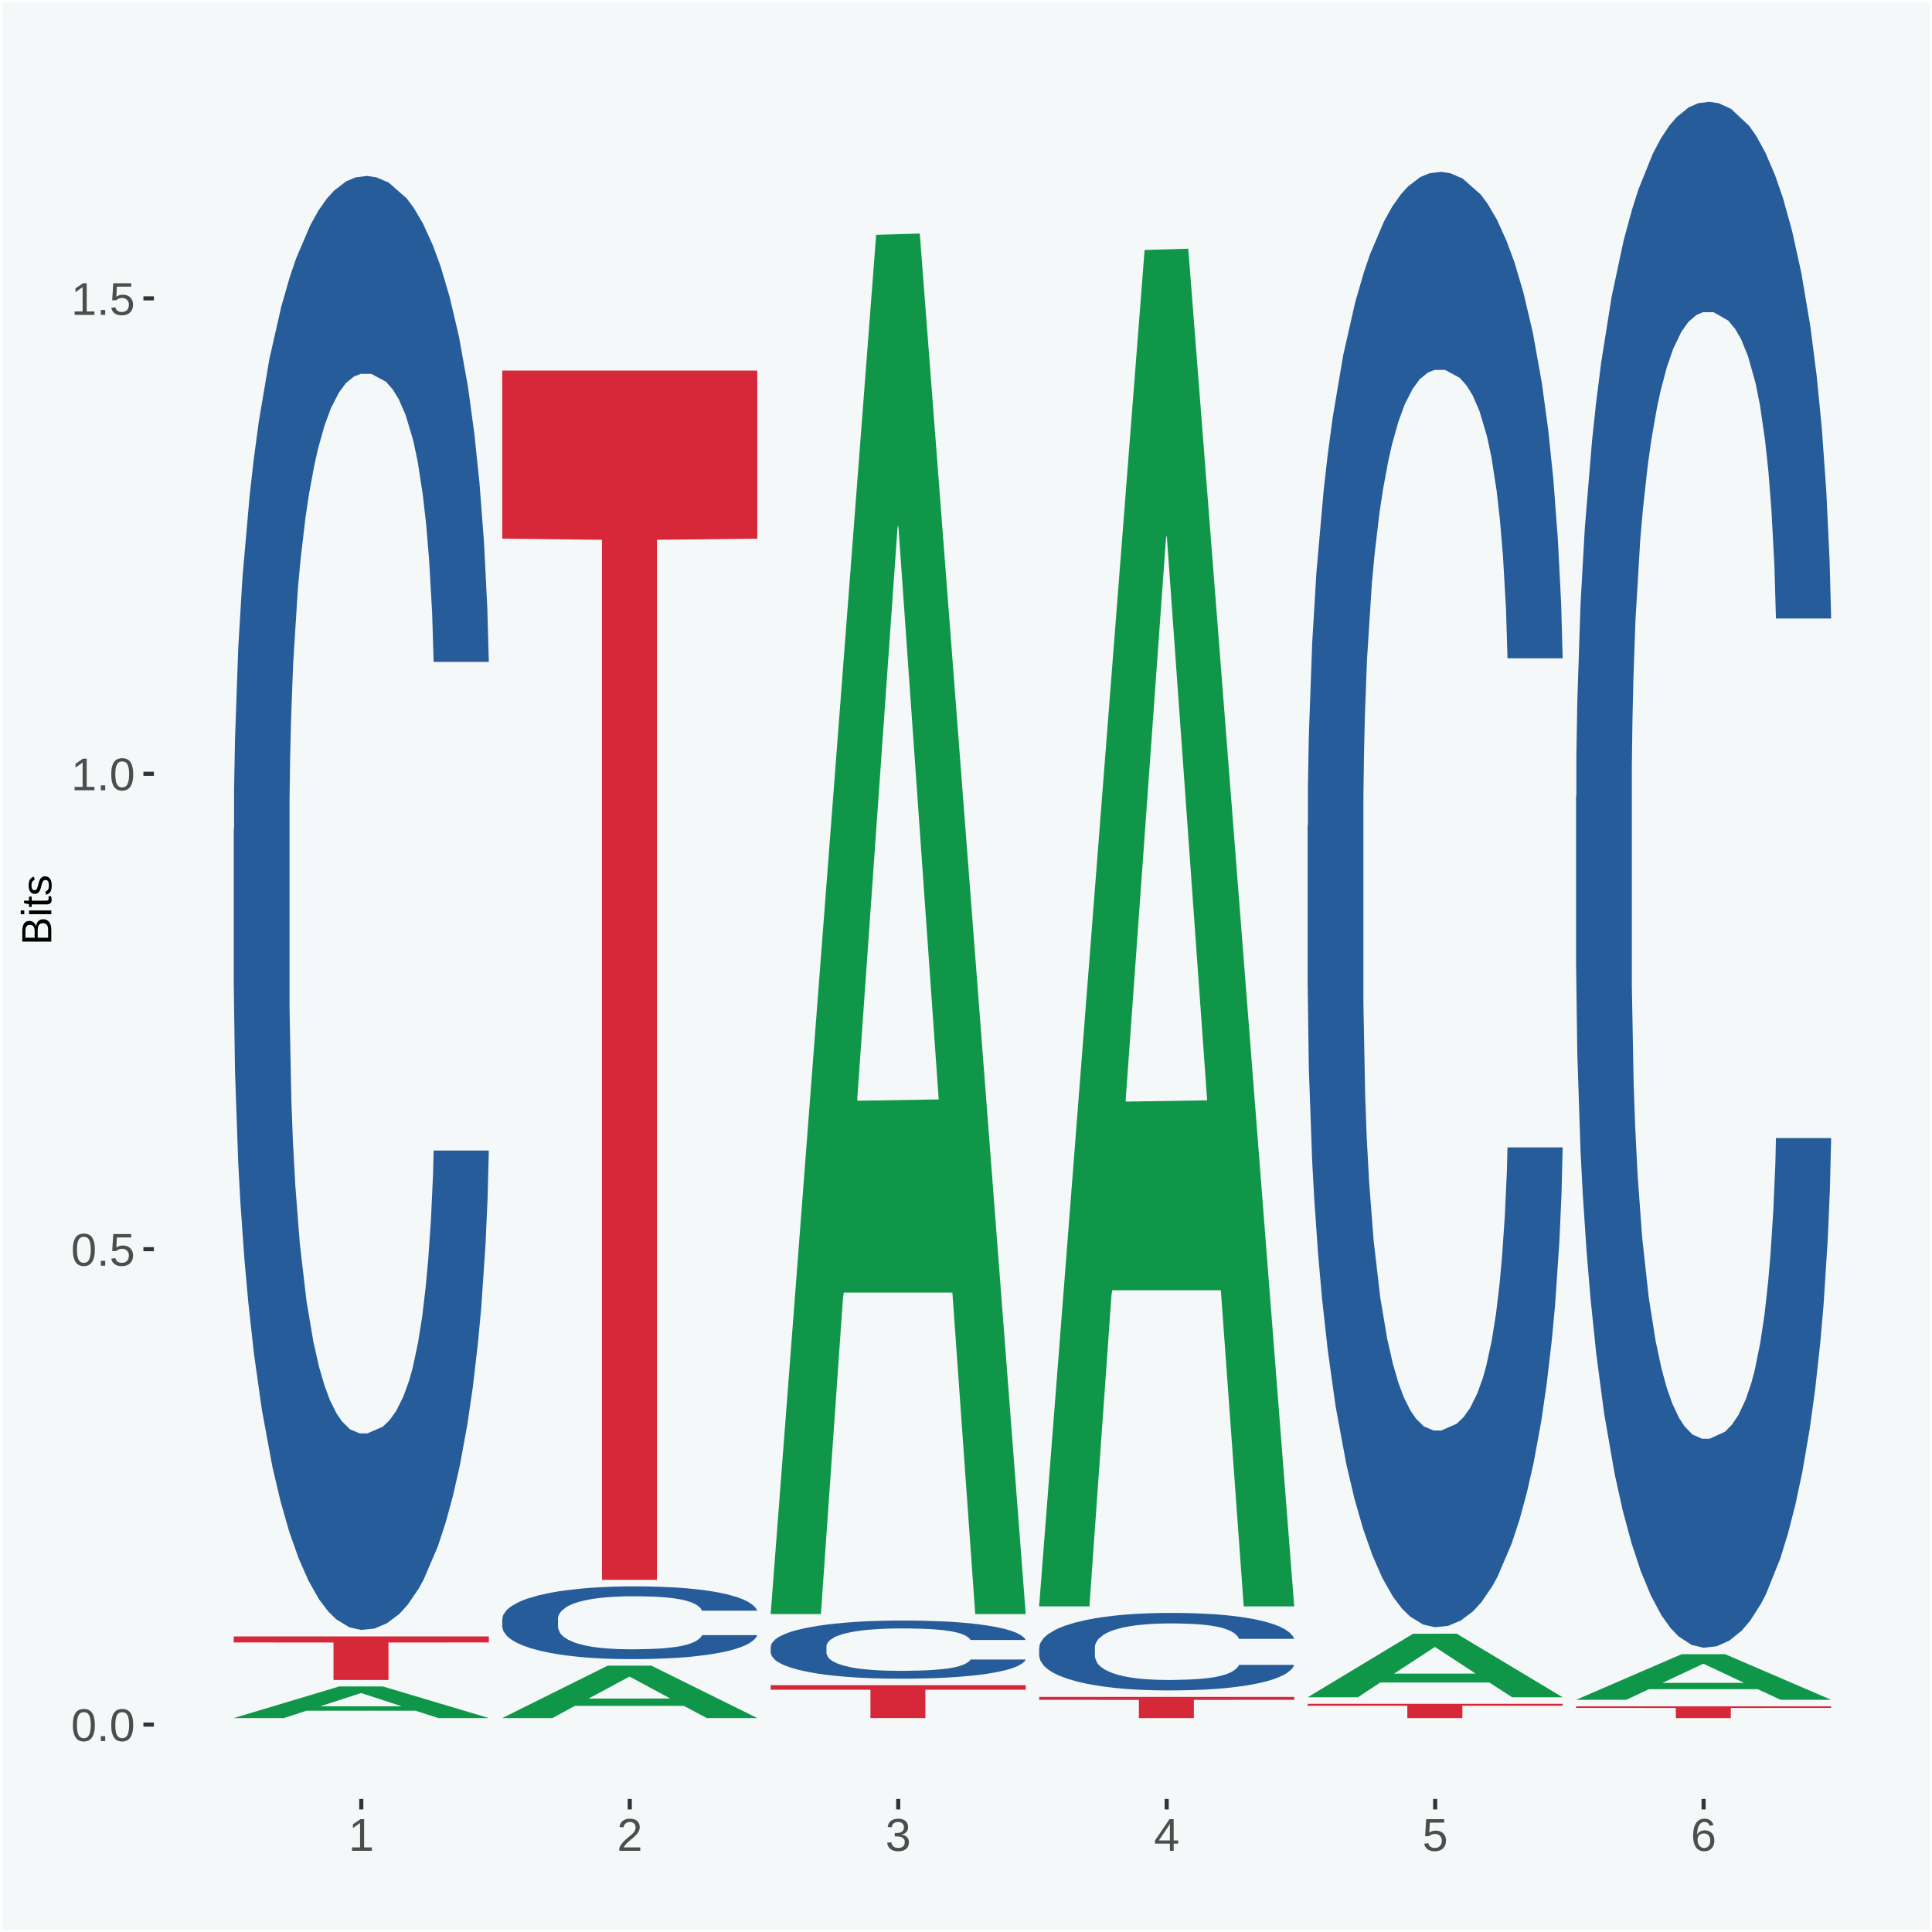 <?xml version="1.0" encoding="UTF-8"?>
<svg xmlns="http://www.w3.org/2000/svg" xmlns:xlink="http://www.w3.org/1999/xlink" width="504pt" height="504pt" viewBox="0 0 504 504" version="1.1">
<defs>
<g>
<symbol overflow="visible" id="glyph0-0">
<path style="stroke:none;" d="M 0.406 0 L 0.406 -8 L 3.594 -8 L 3.594 0 Z M 0.797 -0.406 L 3.188 -0.406 L 3.188 -7.594 L 0.797 -7.594 Z M 0.797 -0.406 "/>
</symbol>
<symbol overflow="visible" id="glyph0-1">
<path style="stroke:none;" d="M 6.203 -4.125 C 6.203 -3.332 6.125 -2.664 5.969 -2.125 C 5.82 -1.582 5.617 -1.145 5.359 -0.812 C 5.098 -0.477 4.789 -0.238 4.438 -0.094 C 4.094 0.051 3.723 0.125 3.328 0.125 C 2.922 0.125 2.539 0.051 2.188 -0.094 C 1.844 -0.238 1.539 -0.477 1.281 -0.812 C 1.031 -1.145 0.832 -1.582 0.688 -2.125 C 0.539 -2.664 0.469 -3.332 0.469 -4.125 C 0.469 -4.957 0.539 -5.645 0.688 -6.188 C 0.832 -6.738 1.035 -7.176 1.297 -7.5 C 1.555 -7.82 1.859 -8.047 2.203 -8.172 C 2.555 -8.305 2.941 -8.375 3.359 -8.375 C 3.754 -8.375 4.125 -8.305 4.469 -8.172 C 4.812 -8.047 5.113 -7.82 5.375 -7.5 C 5.633 -7.176 5.836 -6.738 5.984 -6.188 C 6.129 -5.645 6.203 -4.957 6.203 -4.125 Z M 5.141 -4.125 C 5.141 -4.781 5.098 -5.328 5.016 -5.766 C 4.941 -6.203 4.828 -6.551 4.672 -6.812 C 4.516 -7.07 4.328 -7.254 4.109 -7.359 C 3.891 -7.473 3.641 -7.531 3.359 -7.531 C 3.055 -7.531 2.789 -7.473 2.562 -7.359 C 2.344 -7.254 2.156 -7.07 2 -6.812 C 1.844 -6.551 1.723 -6.203 1.641 -5.766 C 1.566 -5.328 1.531 -4.781 1.531 -4.125 C 1.531 -3.5 1.57 -2.969 1.656 -2.531 C 1.738 -2.094 1.852 -1.742 2 -1.484 C 2.156 -1.223 2.344 -1.035 2.562 -0.922 C 2.789 -0.805 3.047 -0.75 3.328 -0.75 C 3.609 -0.75 3.859 -0.805 4.078 -0.922 C 4.305 -1.035 4.492 -1.223 4.641 -1.484 C 4.797 -1.742 4.914 -2.094 5 -2.531 C 5.094 -2.969 5.141 -3.5 5.141 -4.125 Z M 5.141 -4.125 "/>
</symbol>
<symbol overflow="visible" id="glyph0-2">
<path style="stroke:none;" d="M 1.094 0 L 1.094 -1.281 L 2.234 -1.281 L 2.234 0 Z M 1.094 0 "/>
</symbol>
<symbol overflow="visible" id="glyph0-3">
<path style="stroke:none;" d="M 6.172 -2.688 C 6.172 -2.27 6.109 -1.891 5.984 -1.547 C 5.859 -1.203 5.672 -0.906 5.422 -0.656 C 5.18 -0.414 4.879 -0.223 4.516 -0.078 C 4.148 0.055 3.723 0.125 3.234 0.125 C 2.805 0.125 2.43 0.07 2.109 -0.031 C 1.785 -0.133 1.508 -0.273 1.281 -0.453 C 1.062 -0.629 0.883 -0.836 0.75 -1.078 C 0.625 -1.316 0.535 -1.57 0.484 -1.844 L 1.547 -1.969 C 1.586 -1.812 1.645 -1.66 1.719 -1.516 C 1.801 -1.367 1.91 -1.238 2.047 -1.125 C 2.18 -1.008 2.348 -0.914 2.547 -0.844 C 2.742 -0.781 2.984 -0.75 3.266 -0.75 C 3.535 -0.75 3.781 -0.789 4 -0.875 C 4.227 -0.957 4.422 -1.078 4.578 -1.234 C 4.734 -1.398 4.852 -1.602 4.938 -1.844 C 5.031 -2.082 5.078 -2.359 5.078 -2.672 C 5.078 -2.922 5.035 -3.148 4.953 -3.359 C 4.867 -3.578 4.75 -3.766 4.594 -3.922 C 4.445 -4.078 4.258 -4.195 4.031 -4.281 C 3.812 -4.363 3.562 -4.406 3.281 -4.406 C 3.113 -4.406 2.953 -4.391 2.797 -4.359 C 2.648 -4.328 2.516 -4.285 2.391 -4.234 C 2.266 -4.18 2.148 -4.117 2.047 -4.047 C 1.941 -3.973 1.844 -3.895 1.75 -3.812 L 0.719 -3.812 L 1 -8.25 L 5.688 -8.25 L 5.688 -7.359 L 1.953 -7.359 L 1.797 -4.734 C 1.984 -4.879 2.219 -5.004 2.5 -5.109 C 2.781 -5.211 3.113 -5.266 3.5 -5.266 C 3.914 -5.266 4.285 -5.203 4.609 -5.078 C 4.941 -4.953 5.223 -4.773 5.453 -4.547 C 5.68 -4.316 5.859 -4.047 5.984 -3.734 C 6.109 -3.422 6.172 -3.07 6.172 -2.688 Z M 6.172 -2.688 "/>
</symbol>
<symbol overflow="visible" id="glyph0-4">
<path style="stroke:none;" d="M 0.922 0 L 0.922 -0.891 L 3.016 -0.891 L 3.016 -7.25 L 1.156 -5.922 L 1.156 -6.922 L 3.109 -8.25 L 4.078 -8.25 L 4.078 -0.891 L 6.094 -0.891 L 6.094 0 Z M 0.922 0 "/>
</symbol>
<symbol overflow="visible" id="glyph0-5">
<path style="stroke:none;" d="M 0.609 0 L 0.609 -0.75 C 0.805 -1.207 1.047 -1.609 1.328 -1.953 C 1.617 -2.305 1.922 -2.625 2.234 -2.906 C 2.555 -3.188 2.867 -3.445 3.172 -3.688 C 3.484 -3.938 3.766 -4.18 4.016 -4.422 C 4.266 -4.66 4.469 -4.91 4.625 -5.172 C 4.781 -5.441 4.859 -5.742 4.859 -6.078 C 4.859 -6.316 4.82 -6.523 4.75 -6.703 C 4.676 -6.879 4.57 -7.023 4.438 -7.141 C 4.312 -7.266 4.156 -7.359 3.969 -7.422 C 3.781 -7.484 3.578 -7.516 3.359 -7.516 C 3.141 -7.516 2.938 -7.484 2.75 -7.422 C 2.57 -7.367 2.41 -7.281 2.266 -7.156 C 2.117 -7.039 2 -6.895 1.906 -6.719 C 1.812 -6.551 1.754 -6.352 1.734 -6.125 L 0.656 -6.219 C 0.688 -6.508 0.766 -6.785 0.891 -7.047 C 1.023 -7.316 1.203 -7.551 1.422 -7.75 C 1.648 -7.945 1.922 -8.098 2.234 -8.203 C 2.555 -8.316 2.93 -8.375 3.359 -8.375 C 3.766 -8.375 4.125 -8.328 4.438 -8.234 C 4.758 -8.141 5.031 -7.992 5.25 -7.797 C 5.477 -7.609 5.648 -7.375 5.766 -7.094 C 5.879 -6.812 5.938 -6.488 5.938 -6.125 C 5.938 -5.844 5.883 -5.578 5.781 -5.328 C 5.688 -5.078 5.555 -4.836 5.391 -4.609 C 5.223 -4.379 5.031 -4.16 4.812 -3.953 C 4.594 -3.742 4.363 -3.535 4.125 -3.328 C 3.895 -3.129 3.656 -2.93 3.406 -2.734 C 3.164 -2.535 2.938 -2.336 2.719 -2.141 C 2.508 -1.941 2.32 -1.738 2.156 -1.531 C 1.988 -1.332 1.859 -1.117 1.766 -0.891 L 6.078 -0.891 L 6.078 0 Z M 0.609 0 "/>
</symbol>
<symbol overflow="visible" id="glyph0-6">
<path style="stroke:none;" d="M 6.141 -2.281 C 6.141 -1.906 6.078 -1.566 5.953 -1.266 C 5.836 -0.973 5.66 -0.723 5.422 -0.516 C 5.18 -0.305 4.883 -0.145 4.531 -0.031 C 4.188 0.07 3.789 0.125 3.344 0.125 C 2.832 0.125 2.398 0.062 2.047 -0.062 C 1.703 -0.195 1.414 -0.367 1.188 -0.578 C 0.957 -0.785 0.785 -1.02 0.672 -1.281 C 0.566 -1.551 0.492 -1.832 0.453 -2.125 L 1.547 -2.219 C 1.578 -2 1.633 -1.801 1.719 -1.625 C 1.801 -1.445 1.914 -1.289 2.062 -1.156 C 2.207 -1.031 2.383 -0.93 2.594 -0.859 C 2.801 -0.785 3.051 -0.75 3.344 -0.75 C 3.875 -0.75 4.289 -0.879 4.594 -1.141 C 4.895 -1.41 5.047 -1.801 5.047 -2.312 C 5.047 -2.613 4.977 -2.859 4.844 -3.047 C 4.707 -3.234 4.539 -3.379 4.344 -3.484 C 4.145 -3.586 3.926 -3.656 3.688 -3.688 C 3.445 -3.727 3.227 -3.75 3.031 -3.75 L 2.438 -3.75 L 2.438 -4.656 L 3.016 -4.656 C 3.211 -4.656 3.414 -4.676 3.625 -4.719 C 3.844 -4.758 4.039 -4.832 4.219 -4.938 C 4.395 -5.051 4.539 -5.195 4.656 -5.375 C 4.77 -5.562 4.828 -5.797 4.828 -6.078 C 4.828 -6.523 4.695 -6.875 4.438 -7.125 C 4.188 -7.383 3.801 -7.516 3.281 -7.516 C 2.82 -7.516 2.445 -7.395 2.156 -7.156 C 1.875 -6.914 1.707 -6.578 1.656 -6.141 L 0.594 -6.234 C 0.633 -6.598 0.734 -6.91 0.891 -7.172 C 1.047 -7.441 1.242 -7.664 1.484 -7.844 C 1.734 -8.02 2.008 -8.148 2.312 -8.234 C 2.625 -8.328 2.953 -8.375 3.297 -8.375 C 3.754 -8.375 4.148 -8.316 4.484 -8.203 C 4.816 -8.086 5.086 -7.93 5.297 -7.734 C 5.516 -7.535 5.672 -7.301 5.766 -7.031 C 5.867 -6.77 5.922 -6.488 5.922 -6.188 C 5.922 -5.945 5.883 -5.723 5.812 -5.516 C 5.75 -5.305 5.645 -5.113 5.5 -4.938 C 5.363 -4.77 5.188 -4.625 4.969 -4.5 C 4.75 -4.383 4.488 -4.297 4.188 -4.234 L 4.188 -4.219 C 4.52 -4.176 4.805 -4.098 5.047 -3.984 C 5.297 -3.867 5.5 -3.723 5.656 -3.547 C 5.82 -3.379 5.941 -3.188 6.016 -2.969 C 6.098 -2.75 6.141 -2.52 6.141 -2.281 Z M 6.141 -2.281 "/>
</symbol>
<symbol overflow="visible" id="glyph0-7">
<path style="stroke:none;" d="M 5.156 -1.875 L 5.156 0 L 4.172 0 L 4.172 -1.875 L 0.281 -1.875 L 0.281 -2.688 L 4.062 -8.25 L 5.156 -8.25 L 5.156 -2.703 L 6.328 -2.703 L 6.328 -1.875 Z M 4.172 -7.062 C 4.16 -7.039 4.141 -7.004 4.109 -6.953 C 4.078 -6.898 4.039 -6.836 4 -6.766 C 3.957 -6.691 3.914 -6.617 3.875 -6.547 C 3.844 -6.473 3.812 -6.414 3.781 -6.375 L 1.656 -3.25 C 1.633 -3.219 1.602 -3.176 1.562 -3.125 C 1.531 -3.07 1.492 -3.02 1.453 -2.969 C 1.422 -2.914 1.383 -2.863 1.344 -2.812 C 1.301 -2.77 1.27 -2.734 1.25 -2.703 L 4.172 -2.703 Z M 4.172 -7.062 "/>
</symbol>
<symbol overflow="visible" id="glyph0-8">
<path style="stroke:none;" d="M 6.141 -2.703 C 6.141 -2.285 6.082 -1.906 5.969 -1.562 C 5.852 -1.219 5.68 -0.922 5.453 -0.672 C 5.234 -0.422 4.957 -0.223 4.625 -0.078 C 4.289 0.055 3.91 0.125 3.484 0.125 C 3.004 0.125 2.582 0.031 2.219 -0.156 C 1.863 -0.344 1.566 -0.609 1.328 -0.953 C 1.086 -1.297 0.906 -1.719 0.781 -2.219 C 0.664 -2.727 0.609 -3.301 0.609 -3.938 C 0.609 -4.676 0.676 -5.32 0.812 -5.875 C 0.945 -6.426 1.141 -6.883 1.391 -7.25 C 1.648 -7.625 1.961 -7.906 2.328 -8.094 C 2.691 -8.281 3.102 -8.375 3.562 -8.375 C 3.844 -8.375 4.102 -8.344 4.344 -8.281 C 4.594 -8.227 4.816 -8.133 5.016 -8 C 5.223 -7.875 5.398 -7.703 5.547 -7.484 C 5.703 -7.273 5.828 -7.016 5.922 -6.703 L 4.906 -6.516 C 4.801 -6.867 4.629 -7.125 4.391 -7.281 C 4.148 -7.445 3.867 -7.531 3.547 -7.531 C 3.266 -7.531 3.004 -7.457 2.766 -7.312 C 2.535 -7.176 2.336 -6.973 2.172 -6.703 C 2.004 -6.43 1.875 -6.086 1.781 -5.672 C 1.695 -5.266 1.656 -4.789 1.656 -4.25 C 1.852 -4.602 2.125 -4.875 2.469 -5.062 C 2.812 -5.25 3.207 -5.344 3.656 -5.344 C 4.031 -5.344 4.367 -5.281 4.672 -5.156 C 4.984 -5.031 5.25 -4.852 5.469 -4.625 C 5.688 -4.406 5.852 -4.129 5.969 -3.797 C 6.082 -3.473 6.141 -3.109 6.141 -2.703 Z M 5.078 -2.656 C 5.078 -2.938 5.039 -3.191 4.969 -3.422 C 4.895 -3.66 4.785 -3.859 4.641 -4.016 C 4.504 -4.18 4.332 -4.305 4.125 -4.391 C 3.926 -4.484 3.688 -4.531 3.406 -4.531 C 3.219 -4.531 3.023 -4.5 2.828 -4.438 C 2.629 -4.383 2.453 -4.289 2.297 -4.156 C 2.141 -4.031 2.008 -3.863 1.906 -3.656 C 1.812 -3.457 1.766 -3.207 1.766 -2.906 C 1.766 -2.602 1.801 -2.316 1.875 -2.047 C 1.957 -1.785 2.07 -1.555 2.219 -1.359 C 2.363 -1.172 2.539 -1.02 2.75 -0.906 C 2.957 -0.789 3.191 -0.734 3.453 -0.734 C 3.703 -0.734 3.926 -0.773 4.125 -0.859 C 4.332 -0.953 4.504 -1.082 4.641 -1.25 C 4.785 -1.414 4.895 -1.613 4.969 -1.844 C 5.039 -2.082 5.078 -2.352 5.078 -2.656 Z M 5.078 -2.656 "/>
</symbol>
<symbol overflow="visible" id="glyph1-0">
<path style="stroke:none;" d="M 0 -0.359 L -7.328 -0.359 L -7.328 -3.281 L 0 -3.281 Z M -0.359 -0.734 L -0.359 -2.922 L -6.969 -2.922 L -6.969 -0.734 Z M -0.359 -0.734 "/>
</symbol>
<symbol overflow="visible" id="glyph1-1">
<path style="stroke:none;" d="M -2.125 -6.75 C -1.75 -6.75 -1.426 -6.676 -1.156 -6.531 C -0.883 -6.383 -0.66 -6.18 -0.484 -5.922 C -0.316 -5.672 -0.191 -5.375 -0.109 -5.031 C -0.035 -4.695 0 -4.344 0 -3.969 L 0 -0.906 L -7.562 -0.906 L -7.562 -3.656 C -7.562 -4.07 -7.523 -4.441 -7.453 -4.766 C -7.391 -5.098 -7.281 -5.379 -7.125 -5.609 C -6.977 -5.836 -6.789 -6.008 -6.562 -6.125 C -6.332 -6.25 -6.055 -6.312 -5.734 -6.312 C -5.523 -6.312 -5.328 -6.281 -5.141 -6.219 C -4.953 -6.164 -4.781 -6.078 -4.625 -5.953 C -4.477 -5.836 -4.348 -5.688 -4.234 -5.5 C -4.129 -5.32 -4.047 -5.113 -3.984 -4.875 C -3.953 -5.176 -3.883 -5.441 -3.781 -5.672 C -3.676 -5.91 -3.539 -6.109 -3.375 -6.266 C -3.219 -6.43 -3.031 -6.551 -2.812 -6.625 C -2.602 -6.707 -2.375 -6.75 -2.125 -6.75 Z M -5.609 -5.281 C -6.016 -5.281 -6.305 -5.141 -6.484 -4.859 C -6.66 -4.586 -6.75 -4.188 -6.75 -3.656 L -6.75 -1.922 L -4.344 -1.922 L -4.344 -3.656 C -4.344 -3.957 -4.375 -4.211 -4.438 -4.422 C -4.5 -4.629 -4.582 -4.797 -4.688 -4.922 C -4.801 -5.047 -4.93 -5.133 -5.078 -5.188 C -5.234 -5.25 -5.41 -5.281 -5.609 -5.281 Z M -2.219 -5.719 C -2.457 -5.719 -2.66 -5.672 -2.828 -5.578 C -2.992 -5.492 -3.129 -5.367 -3.234 -5.203 C -3.348 -5.047 -3.426 -4.848 -3.469 -4.609 C -3.52 -4.379 -3.547 -4.125 -3.547 -3.844 L -3.547 -1.922 L -0.828 -1.922 L -0.828 -3.922 C -0.828 -4.18 -0.848 -4.422 -0.891 -4.641 C -0.93 -4.859 -1.004 -5.047 -1.109 -5.203 C -1.211 -5.367 -1.352 -5.492 -1.531 -5.578 C -1.719 -5.672 -1.945 -5.719 -2.219 -5.719 Z M -2.219 -5.719 "/>
</symbol>
<symbol overflow="visible" id="glyph1-2">
<path style="stroke:none;" d="M -7.047 -0.734 L -7.969 -0.734 L -7.969 -1.703 L -7.047 -1.703 Z M 0 -0.734 L -5.812 -0.734 L -5.812 -1.703 L 0 -1.703 Z M 0 -0.734 "/>
</symbol>
<symbol overflow="visible" id="glyph1-3">
<path style="stroke:none;" d="M -0.047 -2.969 C -0.004 -2.82 0.023 -2.672 0.047 -2.516 C 0.078 -2.367 0.094 -2.195 0.094 -2 C 0.094 -1.227 -0.348 -0.844 -1.234 -0.844 L -5.109 -0.844 L -5.109 -0.172 L -5.812 -0.172 L -5.812 -0.875 L -7.109 -1.156 L -7.109 -1.812 L -5.812 -1.812 L -5.812 -2.875 L -5.109 -2.875 L -5.109 -1.812 L -1.438 -1.812 C -1.156 -1.812 -0.957 -1.852 -0.844 -1.938 C -0.738 -2.031 -0.688 -2.191 -0.688 -2.422 C -0.688 -2.516 -0.691 -2.602 -0.703 -2.688 C -0.711 -2.77 -0.727 -2.863 -0.75 -2.969 Z M -0.047 -2.969 "/>
</symbol>
<symbol overflow="visible" id="glyph1-4">
<path style="stroke:none;" d="M -1.609 -5.109 C -1.336 -5.109 -1.094 -5.051 -0.875 -4.938 C -0.664 -4.832 -0.488 -4.68 -0.344 -4.484 C -0.195 -4.285 -0.082 -4.039 0 -3.75 C 0.07 -3.457 0.109 -3.125 0.109 -2.75 C 0.109 -2.406 0.082 -2.098 0.031 -1.828 C -0.02 -1.555 -0.102 -1.316 -0.219 -1.109 C -0.332 -0.91 -0.484 -0.742 -0.672 -0.609 C -0.859 -0.473 -1.086 -0.375 -1.359 -0.312 L -1.531 -1.156 C -1.219 -1.238 -0.988 -1.41 -0.844 -1.672 C -0.695 -1.93 -0.625 -2.289 -0.625 -2.75 C -0.625 -2.957 -0.641 -3.145 -0.672 -3.312 C -0.703 -3.488 -0.75 -3.641 -0.812 -3.766 C -0.883 -3.891 -0.977 -3.984 -1.094 -4.047 C -1.207 -4.117 -1.352 -4.156 -1.531 -4.156 C -1.707 -4.156 -1.848 -4.113 -1.953 -4.031 C -2.066 -3.957 -2.16 -3.844 -2.234 -3.688 C -2.316 -3.539 -2.383 -3.363 -2.438 -3.156 C -2.5 -2.945 -2.562 -2.719 -2.625 -2.469 C -2.688 -2.238 -2.754 -2.008 -2.828 -1.781 C -2.898 -1.551 -3 -1.344 -3.125 -1.156 C -3.25 -0.969 -3.398 -0.816 -3.578 -0.703 C -3.766 -0.586 -4 -0.531 -4.281 -0.531 C -4.812 -0.531 -5.211 -0.719 -5.484 -1.094 C -5.766 -1.477 -5.906 -2.031 -5.906 -2.75 C -5.906 -3.395 -5.789 -3.906 -5.562 -4.281 C -5.332 -4.656 -4.973 -4.895 -4.484 -5 L -4.375 -4.125 C -4.52 -4.094 -4.645 -4.035 -4.75 -3.953 C -4.852 -3.867 -4.938 -3.766 -5 -3.641 C -5.062 -3.516 -5.102 -3.375 -5.125 -3.219 C -5.156 -3.07 -5.172 -2.914 -5.172 -2.75 C -5.172 -2.312 -5.102 -1.988 -4.969 -1.781 C -4.844 -1.582 -4.645 -1.484 -4.375 -1.484 C -4.219 -1.484 -4.086 -1.52 -3.984 -1.594 C -3.879 -1.664 -3.789 -1.77 -3.719 -1.906 C -3.656 -2.051 -3.598 -2.219 -3.547 -2.406 C -3.492 -2.602 -3.438 -2.816 -3.375 -3.047 C -3.332 -3.203 -3.289 -3.359 -3.25 -3.516 C -3.207 -3.68 -3.156 -3.836 -3.094 -3.984 C -3.031 -4.141 -2.957 -4.285 -2.875 -4.422 C -2.789 -4.555 -2.688 -4.672 -2.562 -4.766 C -2.445 -4.867 -2.312 -4.953 -2.156 -5.016 C -2 -5.078 -1.816 -5.109 -1.609 -5.109 Z M -1.609 -5.109 "/>
</symbol>
</g>
<clipPath id="clip1">
  <path d="M 40.148 5.48 L 498.52 5.48 L 498.52 469.281 L 40.148 469.281 Z M 40.148 5.48 "/>
</clipPath>
</defs>
<g id="surface1">
<rect x="0" y="0" width="504" height="504" style="fill:rgb(96.078%,97.255%,97.647%);fill-opacity:1;stroke:none;"/>
<path style="fill:none;stroke-width:1.07;stroke-linecap:round;stroke-linejoin:round;stroke:rgb(100%,100%,100%);stroke-opacity:1;stroke-miterlimit:10;" d="M 0 0 L 504 0 L 504 504 L 0 504 Z M 0 0 " transform="matrix(1,0,0,-1,0,504)"/>
<g clip-path="url(#clip1)" clip-rule="nonzero">
<path style=" stroke:none;fill-rule:nonzero;fill:rgb(96.078%,97.255%,97.647%);fill-opacity:1;" d="M 40.148 469.281 L 498.52 469.281 L 498.52 5.48 L 40.148 5.48 Z M 40.148 469.281 "/>
</g>
<path style=" stroke:none;fill-rule:nonzero;fill:rgb(6.274%,58.824%,28.235%);fill-opacity:1;" d="M 60.98 448.18 L 61.051 448.172 L 88.488 439.949 L 99.871 439.941 L 127.52 448.191 L 114.352 448.191 L 108.379 446.27 L 80.051 446.27 L 79.852 446.301 L 74.078 448.191 L 60.98 448.191 L 60.98 448.18 L 83.621 445.121 L 104.809 445.121 L 94.32 441.699 L 94.18 441.68 L 94.039 441.711 L 83.551 445.121 L 83.621 445.121 Z M 60.98 448.18 "/>
<path style=" stroke:none;fill-rule:nonzero;fill:rgb(14.51%,36.078%,60.001%);fill-opacity:1;" d="M 60.98 216.328 L 61.059 215.98 L 61.059 206.281 L 61.301 193.121 L 62.16 168.871 L 63.262 150.512 L 65.148 129.039 L 66.172 120.031 L 67.512 109.988 L 70.262 93.711 L 73.41 79.852 L 75.609 72.23 L 77.262 67.379 L 80.961 58.719 L 83.078 54.91 L 85.281 51.789 L 87.172 49.711 L 90.32 47.289 L 92.828 46.25 L 95.738 45.898 L 98.18 46.25 L 101.41 47.641 L 106.129 51.789 L 107.93 54.219 L 110.371 58.371 L 112.891 63.922 L 114.93 69.461 L 117.289 77.43 L 119.73 87.82 L 122.09 100.98 L 123.738 113.102 L 125.078 125.922 L 126.262 141.512 L 127.121 158.48 L 127.52 172.68 L 113.121 172.68 L 112.73 159.871 L 111.941 146.012 L 111.16 136.66 L 110.289 129.039 L 108.961 120.379 L 107.781 114.84 L 105.809 108.25 L 104 104.102 L 102.512 101.672 L 100.699 99.59 L 96.852 97.52 L 94.09 97.52 L 92.359 98.211 L 90.238 99.941 L 88.43 102.371 L 86.309 106.52 L 84.66 111.02 L 83 116.91 L 82.059 121.07 L 80.641 128.691 L 79.699 134.93 L 78.441 145.66 L 77.73 153.281 L 76.48 173.031 L 75.93 187.578 L 75.691 197.621 L 75.531 208.711 L 75.531 262.738 L 76 286.988 L 76.398 297.379 L 77.031 309.16 L 78.211 324.398 L 79.941 339.289 L 81.75 350.031 L 83.238 356.609 L 84.66 361.461 L 86.07 365.27 L 87.801 368.738 L 89.219 370.809 L 91.34 372.891 L 93.859 373.93 L 95.82 373.93 L 99.828 372.199 L 101.641 370.469 L 103.371 368.039 L 105.262 364.23 L 106.75 360.078 L 107.621 356.961 L 109.031 350.379 L 110.141 343.449 L 111.078 335.48 L 111.711 328.559 L 112.422 318.16 L 112.969 306.391 L 113.121 300.148 L 127.52 300.148 L 127.199 312.621 L 126.648 324.75 L 125.551 341.031 L 124.68 350.379 L 123.352 361.809 L 121.93 371.512 L 119.969 382.25 L 118.16 390.211 L 116.27 397.141 L 114.23 403.379 L 110.531 412.031 L 109.191 414.461 L 106.359 418.621 L 104.16 421.039 L 100.93 423.469 L 97.629 424.852 L 94.172 425.199 L 91.102 424.5 L 87.719 422.43 L 85.602 420.352 L 83.238 417.23 L 80.488 412.379 L 77.891 406.488 L 75.449 399.559 L 73.172 391.602 L 71.051 382.59 L 68.301 367.699 L 66.25 353.148 L 64.762 339.641 L 63.738 328.211 L 62.711 313.66 L 62.16 303.621 L 61.301 279.371 L 60.98 256.852 Z M 60.98 216.328 "/>
<path style=" stroke:none;fill-rule:nonzero;fill:rgb(83.922%,15.686%,22.353%);fill-opacity:1;" d="M 60.98 426.891 L 127.52 426.891 L 127.52 428.469 L 101.34 428.48 L 101.34 438.25 L 87 438.25 L 87 428.48 L 60.98 428.469 Z M 60.98 426.891 "/>
<path style=" stroke:none;fill-rule:nonzero;fill:rgb(6.274%,58.824%,28.235%);fill-opacity:1;" d="M 131.02 448.172 L 131.09 448.16 L 158.52 434.52 L 169.91 434.512 L 197.551 448.191 L 184.379 448.191 L 178.41 445.012 L 150.09 445.012 L 149.879 445.059 L 144.121 448.191 L 131.02 448.191 L 131.02 448.172 L 153.648 443.109 L 174.852 443.09 L 164.352 437.43 L 164.219 437.398 L 164.078 437.441 L 153.578 443.09 L 153.648 443.109 Z M 131.02 448.172 "/>
<path style=" stroke:none;fill-rule:nonzero;fill:rgb(14.51%,36.078%,60.001%);fill-opacity:1;" d="M 131.02 422.359 L 131.102 422.352 L 131.102 421.859 L 131.328 421.199 L 132.199 419.988 L 133.301 419.07 L 135.191 418 L 136.211 417.539 L 137.551 417.039 L 140.301 416.23 L 143.441 415.531 L 145.648 415.148 L 147.301 414.91 L 150.988 414.48 L 153.121 414.289 L 155.32 414.129 L 157.211 414.031 L 160.352 413.898 L 162.871 413.852 L 165.781 413.84 L 168.219 413.852 L 171.441 413.922 L 176.16 414.129 L 177.969 414.25 L 180.41 414.461 L 182.922 414.738 L 184.969 415.012 L 187.328 415.41 L 189.762 415.93 L 192.121 416.59 L 193.77 417.199 L 195.109 417.84 L 196.289 418.621 L 197.16 419.469 L 197.551 420.18 L 183.16 420.18 L 182.762 419.539 L 181.98 418.84 L 181.191 418.379 L 180.328 418 L 178.988 417.559 L 177.809 417.281 L 175.84 416.961 L 174.039 416.75 L 172.539 416.629 L 170.73 416.52 L 166.879 416.422 L 164.129 416.422 L 162.398 416.449 L 160.27 416.539 L 158.461 416.66 L 156.34 416.871 L 154.691 417.09 L 153.039 417.391 L 152.09 417.602 L 150.68 417.98 L 149.73 418.289 L 148.48 418.828 L 147.77 419.211 L 146.512 420.199 L 145.961 420.922 L 145.719 421.43 L 145.57 421.98 L 145.57 424.691 L 146.039 425.898 L 146.43 426.422 L 147.059 427.012 L 148.238 427.77 L 149.969 428.52 L 151.781 429.051 L 153.27 429.379 L 154.691 429.629 L 156.102 429.82 L 157.84 429.988 L 159.25 430.09 L 161.371 430.199 L 163.891 430.25 L 165.859 430.25 L 169.871 430.16 L 171.68 430.078 L 173.41 429.961 L 175.289 429.762 L 176.789 429.559 L 177.648 429.398 L 179.07 429.07 L 180.172 428.719 L 181.109 428.328 L 181.738 427.98 L 182.449 427.461 L 183 426.871 L 183.16 426.559 L 197.551 426.559 L 197.238 427.18 L 196.68 427.789 L 195.578 428.602 L 194.719 429.07 L 193.379 429.641 L 191.969 430.129 L 190 430.672 L 188.191 431.059 L 186.301 431.41 L 184.262 431.719 L 180.559 432.16 L 179.23 432.281 L 176.391 432.488 L 174.191 432.609 L 170.969 432.73 L 167.672 432.801 L 164.211 432.809 L 161.141 432.781 L 157.762 432.68 L 155.629 432.57 L 153.27 432.422 L 150.52 432.172 L 147.93 431.879 L 145.488 431.531 L 143.211 431.129 L 141.078 430.68 L 138.328 429.941 L 136.289 429.211 L 134.789 428.531 L 133.77 427.961 L 132.75 427.23 L 132.199 426.73 L 131.328 425.52 L 131.02 424.391 Z M 131.02 422.359 "/>
<path style=" stroke:none;fill-rule:nonzero;fill:rgb(83.922%,15.686%,22.353%);fill-opacity:1;" d="M 131.02 96.68 L 197.551 96.68 L 197.551 140.52 L 171.379 140.82 L 171.379 412.141 L 157.031 412.141 L 157.031 140.82 L 131.02 140.52 Z M 131.02 96.68 "/>
<path style=" stroke:none;fill-rule:nonzero;fill:rgb(6.274%,58.824%,28.235%);fill-opacity:1;" d="M 201.051 420.379 L 201.121 420.039 L 228.559 61.262 L 239.941 60.922 L 267.578 421.059 L 254.41 421.059 L 248.449 337.191 L 220.121 337.191 L 219.91 338.551 L 214.148 421.059 L 201.051 421.059 L 201.051 420.379 L 223.691 287.148 L 244.879 286.809 L 234.391 137.68 L 234.25 137.012 L 234.109 138.02 L 223.621 286.809 L 223.691 287.148 Z M 201.051 420.379 "/>
<path style=" stroke:none;fill-rule:nonzero;fill:rgb(14.51%,36.078%,60.001%);fill-opacity:1;" d="M 201.051 429.57 L 201.129 429.551 L 201.129 429.16 L 201.371 428.641 L 202.23 427.672 L 203.328 426.93 L 205.219 426.07 L 206.238 425.711 L 207.578 425.309 L 210.328 424.66 L 213.48 424.109 L 215.68 423.801 L 217.328 423.609 L 221.031 423.262 L 223.148 423.109 L 225.352 422.98 L 227.238 422.898 L 230.391 422.801 L 232.898 422.762 L 235.809 422.75 L 238.25 422.762 L 241.469 422.82 L 246.191 422.98 L 248 423.078 L 250.441 423.25 L 252.961 423.469 L 255 423.691 L 257.359 424.012 L 259.801 424.43 L 262.16 424.949 L 263.809 425.441 L 265.148 425.949 L 266.328 426.57 L 267.191 427.25 L 267.578 427.82 L 253.191 427.82 L 252.801 427.309 L 252.012 426.75 L 251.23 426.379 L 250.359 426.07 L 249.02 425.73 L 247.84 425.512 L 245.879 425.238 L 244.07 425.078 L 242.578 424.98 L 240.77 424.898 L 236.91 424.809 L 234.16 424.809 L 232.43 424.84 L 230.309 424.91 L 228.5 425.012 L 226.371 425.172 L 224.719 425.352 L 223.07 425.59 L 222.129 425.762 L 220.711 426.059 L 219.77 426.309 L 218.512 426.738 L 217.801 427.039 L 216.539 427.828 L 215.988 428.422 L 215.762 428.82 L 215.602 429.262 L 215.602 431.422 L 216.07 432.391 L 216.469 432.809 L 217.09 433.281 L 218.27 433.891 L 220 434.48 L 221.809 434.91 L 223.309 435.18 L 224.719 435.371 L 226.141 435.52 L 227.871 435.66 L 229.281 435.75 L 231.41 435.828 L 233.922 435.871 L 235.891 435.871 L 239.898 435.801 L 241.711 435.73 L 243.441 435.629 L 245.328 435.48 L 246.82 435.32 L 247.691 435.191 L 249.102 434.93 L 250.199 434.648 L 251.148 434.328 L 251.781 434.059 L 252.48 433.641 L 253.031 433.172 L 253.191 432.922 L 267.578 432.922 L 267.27 433.422 L 266.719 433.898 L 265.621 434.551 L 264.75 434.93 L 263.422 435.391 L 262 435.77 L 260.031 436.199 L 258.23 436.52 L 256.34 436.801 L 254.289 437.051 L 250.602 437.391 L 249.262 437.488 L 246.43 437.66 L 244.23 437.762 L 241 437.852 L 237.699 437.91 L 234.238 437.922 L 231.172 437.891 L 227.789 437.809 L 225.672 437.73 L 223.309 437.602 L 220.559 437.41 L 217.961 437.172 L 215.52 436.898 L 213.238 436.578 L 211.121 436.219 L 208.371 435.621 L 206.32 435.039 L 204.828 434.5 L 203.801 434.039 L 202.781 433.461 L 202.23 433.059 L 201.371 432.09 L 201.051 431.191 Z M 201.051 429.57 "/>
<path style=" stroke:none;fill-rule:nonzero;fill:rgb(83.922%,15.686%,22.353%);fill-opacity:1;" d="M 201.051 439.609 L 267.578 439.609 L 267.578 440.809 L 241.41 440.809 L 241.41 448.191 L 227.07 448.191 L 227.07 440.809 L 201.051 440.809 Z M 201.051 439.609 "/>
<path style=" stroke:none;fill-rule:nonzero;fill:rgb(6.274%,58.824%,28.235%);fill-opacity:1;" d="M 271.09 418.398 L 271.148 418.07 L 298.59 65.211 L 309.98 64.879 L 337.621 419.059 L 324.449 419.059 L 318.48 336.59 L 290.148 336.59 L 289.949 337.922 L 284.191 419.059 L 271.09 419.059 L 271.09 418.398 L 293.719 287.371 L 314.91 287.039 L 304.422 140.371 L 304.281 139.711 L 304.148 140.711 L 293.648 287.039 L 293.719 287.371 Z M 271.09 418.398 "/>
<path style=" stroke:none;fill-rule:nonzero;fill:rgb(14.51%,36.078%,60.001%);fill-opacity:1;" d="M 271.09 429.84 L 271.16 429.828 L 271.16 429.309 L 271.398 428.609 L 272.27 427.309 L 273.371 426.328 L 275.25 425.191 L 276.281 424.711 L 277.609 424.172 L 280.371 423.309 L 283.512 422.57 L 285.711 422.16 L 287.359 421.898 L 291.059 421.441 L 293.18 421.238 L 295.391 421.07 L 297.27 420.961 L 300.422 420.828 L 302.941 420.781 L 305.852 420.762 L 308.281 420.781 L 311.512 420.852 L 316.23 421.07 L 318.039 421.199 L 320.469 421.422 L 322.988 421.719 L 325.031 422.012 L 327.391 422.441 L 329.828 422.988 L 332.191 423.691 L 333.84 424.34 L 335.18 425.02 L 336.359 425.852 L 337.219 426.762 L 337.621 427.52 L 323.23 427.52 L 322.828 426.828 L 322.051 426.09 L 321.262 425.602 L 320.391 425.191 L 319.059 424.73 L 317.879 424.43 L 315.91 424.078 L 314.102 423.859 L 312.609 423.73 L 310.801 423.621 L 306.949 423.512 L 304.191 423.512 L 302.461 423.551 L 300.34 423.641 L 298.531 423.77 L 296.41 423.988 L 294.762 424.23 L 293.109 424.539 L 292.16 424.77 L 290.75 425.172 L 289.801 425.5 L 288.539 426.078 L 287.84 426.48 L 286.578 427.539 L 286.031 428.309 L 285.789 428.852 L 285.629 429.441 L 285.629 432.32 L 286.109 433.609 L 286.5 434.172 L 287.129 434.789 L 288.309 435.609 L 290.039 436.398 L 291.852 436.969 L 293.34 437.32 L 294.762 437.578 L 296.172 437.789 L 297.898 437.969 L 299.32 438.078 L 301.441 438.191 L 303.961 438.25 L 305.922 438.25 L 309.941 438.148 L 311.738 438.059 L 313.469 437.93 L 315.359 437.73 L 316.859 437.512 L 317.719 437.34 L 319.141 436.988 L 320.238 436.621 L 321.18 436.199 L 321.809 435.828 L 322.52 435.27 L 323.07 434.648 L 323.23 434.309 L 337.621 434.309 L 337.301 434.98 L 336.75 435.621 L 335.648 436.488 L 334.789 436.988 L 333.449 437.602 L 332.031 438.121 L 330.07 438.691 L 328.262 439.109 L 326.371 439.48 L 324.328 439.82 L 320.629 440.281 L 319.289 440.41 L 316.461 440.629 L 314.262 440.762 L 311.039 440.891 L 307.73 440.961 L 304.27 440.98 L 301.211 440.941 L 297.82 440.828 L 295.699 440.719 L 293.34 440.559 L 290.59 440.301 L 287.988 439.98 L 285.559 439.609 L 283.281 439.191 L 281.148 438.711 L 278.398 437.91 L 276.352 437.141 L 274.859 436.422 L 273.84 435.809 L 272.82 435.031 L 272.27 434.5 L 271.398 433.199 L 271.09 432 Z M 271.09 429.84 "/>
<path style=" stroke:none;fill-rule:nonzero;fill:rgb(83.922%,15.686%,22.353%);fill-opacity:1;" d="M 271.09 442.672 L 337.621 442.672 L 337.621 443.441 L 311.449 443.449 L 311.449 448.191 L 297.102 448.191 L 297.102 443.449 L 271.09 443.441 Z M 271.09 442.672 "/>
<path style=" stroke:none;fill-rule:nonzero;fill:rgb(6.274%,58.824%,28.235%);fill-opacity:1;" d="M 341.121 442.738 L 341.191 442.73 L 368.621 426.199 L 380.012 426.18 L 407.648 442.77 L 394.48 442.77 L 388.512 438.91 L 360.191 438.91 L 359.98 438.969 L 354.219 442.77 L 341.121 442.77 L 341.121 442.738 L 363.75 436.602 L 384.949 436.59 L 374.449 429.719 L 374.32 429.691 L 374.18 429.73 L 363.691 436.59 L 363.75 436.602 Z M 341.121 442.738 "/>
<path style=" stroke:none;fill-rule:nonzero;fill:rgb(14.51%,36.078%,60.001%);fill-opacity:1;" d="M 341.121 215.422 L 341.199 215.07 L 341.199 205.359 L 341.43 192.191 L 342.301 167.922 L 343.398 149.539 L 345.289 128.051 L 346.309 119.031 L 347.648 108.98 L 350.398 92.68 L 353.539 78.809 L 355.75 71.191 L 357.398 66.328 L 361.09 57.66 L 363.219 53.852 L 365.422 50.73 L 367.309 48.648 L 370.449 46.219 L 372.969 45.18 L 375.879 44.84 L 378.32 45.18 L 381.539 46.57 L 386.262 50.73 L 388.07 53.16 L 390.512 57.32 L 393.02 62.871 L 395.07 68.41 L 397.43 76.391 L 399.871 86.789 L 402.23 99.961 L 403.879 112.102 L 405.211 124.93 L 406.391 140.531 L 407.262 157.52 L 407.648 171.73 L 393.262 171.73 L 392.871 158.898 L 392.078 145.039 L 391.289 135.672 L 390.43 128.051 L 389.09 119.379 L 387.91 113.828 L 385.949 107.238 L 384.141 103.078 L 382.641 100.66 L 380.828 98.578 L 376.98 96.5 L 374.23 96.5 L 372.5 97.191 L 370.371 98.922 L 368.57 101.352 L 366.441 105.512 L 364.789 110.02 L 363.141 115.91 L 362.199 120.07 L 360.781 127.699 L 359.84 133.941 L 358.578 144.691 L 357.871 152.32 L 356.609 172.078 L 356.059 186.641 L 355.828 196.699 L 355.672 207.789 L 355.672 261.879 L 356.141 286.148 L 356.531 296.551 L 357.16 308.34 L 358.34 323.59 L 360.07 338.5 L 361.879 349.25 L 363.379 355.84 L 364.789 360.691 L 366.211 364.512 L 367.941 367.969 L 369.352 370.051 L 371.48 372.129 L 373.988 373.172 L 375.961 373.172 L 379.969 371.441 L 381.781 369.711 L 383.512 367.281 L 385.398 363.461 L 386.891 359.301 L 387.75 356.18 L 389.172 349.602 L 390.27 342.66 L 391.219 334.691 L 391.84 327.75 L 392.551 317.352 L 393.102 305.559 L 393.262 299.32 L 407.648 299.32 L 407.34 311.801 L 406.789 323.941 L 405.691 340.238 L 404.82 349.602 L 403.48 361.039 L 402.07 370.75 L 400.102 381.488 L 398.289 389.469 L 396.41 396.398 L 394.359 402.641 L 390.66 411.309 L 389.328 413.738 L 386.5 417.898 L 384.289 420.328 L 381.07 422.75 L 377.77 424.141 L 374.309 424.488 L 371.238 423.789 L 367.859 421.711 L 365.73 419.629 L 363.379 416.512 L 360.621 411.66 L 358.031 405.762 L 355.59 398.828 L 353.309 390.859 L 351.191 381.84 L 348.43 366.93 L 346.391 352.371 L 344.891 338.852 L 343.871 327.41 L 342.852 312.84 L 342.301 302.789 L 341.43 278.52 L 341.121 255.98 Z M 341.121 215.422 "/>
<path style=" stroke:none;fill-rule:nonzero;fill:rgb(83.922%,15.686%,22.353%);fill-opacity:1;" d="M 341.121 444.469 L 407.648 444.469 L 407.648 444.98 L 381.48 444.988 L 381.48 448.191 L 367.129 448.191 L 367.129 444.988 L 341.121 444.98 Z M 341.121 444.469 "/>
<path style=" stroke:none;fill-rule:nonzero;fill:rgb(6.274%,58.824%,28.235%);fill-opacity:1;" d="M 411.148 443.41 L 411.219 443.398 L 438.66 431.539 L 450.039 431.531 L 477.691 443.43 L 464.52 443.43 L 458.551 440.66 L 430.219 440.66 L 430.02 440.711 L 424.25 443.43 L 411.148 443.43 L 411.148 443.41 L 433.789 439.012 L 454.98 439 L 444.488 434.07 L 444.352 434.051 L 444.211 434.078 L 433.719 439 L 433.789 439.012 Z M 411.148 443.41 "/>
<path style=" stroke:none;fill-rule:nonzero;fill:rgb(14.51%,36.078%,60.001%);fill-opacity:1;" d="M 411.148 207.762 L 411.23 207.391 L 411.23 197.078 L 411.469 183.078 L 412.328 157.301 L 413.43 137.781 L 415.32 114.949 L 416.34 105.371 L 417.68 94.691 L 420.43 77.379 L 423.578 62.648 L 425.781 54.551 L 427.43 49.391 L 431.129 40.191 L 433.25 36.141 L 435.449 32.82 L 437.34 30.609 L 440.488 28.031 L 443 26.93 L 445.91 26.559 L 448.352 26.93 L 451.578 28.398 L 456.289 32.82 L 458.102 35.398 L 460.539 39.82 L 463.059 45.711 L 465.102 51.602 L 467.461 60.078 L 469.898 71.121 L 472.262 85.121 L 473.91 98.012 L 475.25 111.641 L 476.43 128.211 L 477.289 146.25 L 477.691 161.352 L 463.289 161.352 L 462.898 147.73 L 462.109 133 L 461.328 123.051 L 460.461 114.949 L 459.129 105.738 L 457.949 99.852 L 455.98 92.852 L 454.172 88.43 L 452.68 85.859 L 450.871 83.648 L 447.012 81.441 L 444.262 81.441 L 442.531 82.172 L 440.41 84.012 L 438.602 86.59 L 436.48 91.012 L 434.82 95.801 L 433.172 102.059 L 432.23 106.48 L 430.809 114.578 L 429.871 121.211 L 428.609 132.629 L 427.898 140.73 L 426.648 161.719 L 426.102 177.191 L 425.859 187.871 L 425.699 199.66 L 425.699 257.109 L 426.172 282.891 L 426.57 293.941 L 427.199 306.461 L 428.379 322.672 L 430.109 338.5 L 431.922 349.922 L 433.41 356.922 L 434.82 362.07 L 436.238 366.121 L 437.969 369.809 L 439.391 372.02 L 441.512 374.23 L 444.031 375.328 L 445.988 375.328 L 450 373.488 L 451.809 371.648 L 453.539 369.07 L 455.43 365.02 L 456.922 360.602 L 457.789 357.281 L 459.199 350.289 L 460.309 342.922 L 461.25 334.449 L 461.879 327.078 L 462.59 316.039 L 463.141 303.512 L 463.289 296.891 L 477.691 296.891 L 477.371 310.141 L 476.82 323.031 L 475.719 340.34 L 474.852 350.289 L 473.52 362.441 L 472.102 372.75 L 470.141 384.172 L 468.328 392.641 L 466.441 400.012 L 464.391 406.641 L 460.699 415.84 L 459.359 418.422 L 456.531 422.84 L 454.328 425.422 L 451.102 428 L 447.801 429.469 L 444.34 429.84 L 441.27 429.102 L 437.891 426.891 L 435.77 424.68 L 433.41 421.371 L 430.66 416.211 L 428.059 409.949 L 425.621 402.578 L 423.34 394.109 L 421.219 384.539 L 418.469 368.699 L 416.422 353.23 L 414.93 338.871 L 413.91 326.719 L 412.879 311.25 L 412.328 300.57 L 411.469 274.789 L 411.148 250.852 Z M 411.148 207.762 "/>
<path style=" stroke:none;fill-rule:nonzero;fill:rgb(83.922%,15.686%,22.353%);fill-opacity:1;" d="M 411.148 445.129 L 477.691 445.129 L 477.691 445.551 L 451.512 445.559 L 451.512 448.191 L 437.172 448.191 L 437.172 445.559 L 411.148 445.551 Z M 411.148 445.129 "/>
<g style="fill:rgb(30.196%,30.196%,30.196%);fill-opacity:1;">
  <use xlink:href="#glyph0-1" x="18.54" y="454.19"/>
  <use xlink:href="#glyph0-2" x="25.212" y="454.19"/>
  <use xlink:href="#glyph0-1" x="28.548" y="454.19"/>
</g>
<g style="fill:rgb(30.196%,30.196%,30.196%);fill-opacity:1;">
  <use xlink:href="#glyph0-1" x="18.54" y="330.18"/>
  <use xlink:href="#glyph0-2" x="25.212" y="330.18"/>
  <use xlink:href="#glyph0-3" x="28.548" y="330.18"/>
</g>
<g style="fill:rgb(30.196%,30.196%,30.196%);fill-opacity:1;">
  <use xlink:href="#glyph0-4" x="18.54" y="206.16"/>
  <use xlink:href="#glyph0-2" x="25.212" y="206.16"/>
  <use xlink:href="#glyph0-1" x="28.548" y="206.16"/>
</g>
<g style="fill:rgb(30.196%,30.196%,30.196%);fill-opacity:1;">
  <use xlink:href="#glyph0-4" x="18.54" y="82.14"/>
  <use xlink:href="#glyph0-2" x="25.212" y="82.14"/>
  <use xlink:href="#glyph0-3" x="28.548" y="82.14"/>
</g>
<path style="fill:none;stroke-width:1.07;stroke-linecap:butt;stroke-linejoin:round;stroke:rgb(20%,20%,20%);stroke-opacity:1;stroke-miterlimit:10;" d="M 37.41 54.109 L 40.148 54.109 " transform="matrix(1,0,0,-1,0,504)"/>
<path style="fill:none;stroke-width:1.07;stroke-linecap:butt;stroke-linejoin:round;stroke:rgb(20%,20%,20%);stroke-opacity:1;stroke-miterlimit:10;" d="M 37.41 178.129 L 40.148 178.129 " transform="matrix(1,0,0,-1,0,504)"/>
<path style="fill:none;stroke-width:1.07;stroke-linecap:butt;stroke-linejoin:round;stroke:rgb(20%,20%,20%);stroke-opacity:1;stroke-miterlimit:10;" d="M 37.41 302.148 L 40.148 302.148 " transform="matrix(1,0,0,-1,0,504)"/>
<path style="fill:none;stroke-width:1.07;stroke-linecap:butt;stroke-linejoin:round;stroke:rgb(20%,20%,20%);stroke-opacity:1;stroke-miterlimit:10;" d="M 37.41 426.172 L 40.148 426.172 " transform="matrix(1,0,0,-1,0,504)"/>
<path style="fill:none;stroke-width:1.07;stroke-linecap:butt;stroke-linejoin:round;stroke:rgb(20%,20%,20%);stroke-opacity:1;stroke-miterlimit:10;" d="M 94.25 31.98 L 94.25 34.719 " transform="matrix(1,0,0,-1,0,504)"/>
<path style="fill:none;stroke-width:1.07;stroke-linecap:butt;stroke-linejoin:round;stroke:rgb(20%,20%,20%);stroke-opacity:1;stroke-miterlimit:10;" d="M 164.281 31.98 L 164.281 34.719 " transform="matrix(1,0,0,-1,0,504)"/>
<path style="fill:none;stroke-width:1.07;stroke-linecap:butt;stroke-linejoin:round;stroke:rgb(20%,20%,20%);stroke-opacity:1;stroke-miterlimit:10;" d="M 234.32 31.98 L 234.32 34.719 " transform="matrix(1,0,0,-1,0,504)"/>
<path style="fill:none;stroke-width:1.07;stroke-linecap:butt;stroke-linejoin:round;stroke:rgb(20%,20%,20%);stroke-opacity:1;stroke-miterlimit:10;" d="M 304.352 31.98 L 304.352 34.719 " transform="matrix(1,0,0,-1,0,504)"/>
<path style="fill:none;stroke-width:1.07;stroke-linecap:butt;stroke-linejoin:round;stroke:rgb(20%,20%,20%);stroke-opacity:1;stroke-miterlimit:10;" d="M 374.391 31.98 L 374.391 34.719 " transform="matrix(1,0,0,-1,0,504)"/>
<path style="fill:none;stroke-width:1.07;stroke-linecap:butt;stroke-linejoin:round;stroke:rgb(20%,20%,20%);stroke-opacity:1;stroke-miterlimit:10;" d="M 444.422 31.98 L 444.422 34.719 " transform="matrix(1,0,0,-1,0,504)"/>
<g style="fill:rgb(30.196%,30.196%,30.196%);fill-opacity:1;">
  <use xlink:href="#glyph0-4" x="90.91" y="482.82"/>
</g>
<g style="fill:rgb(30.196%,30.196%,30.196%);fill-opacity:1;">
  <use xlink:href="#glyph0-5" x="160.95" y="482.82"/>
</g>
<g style="fill:rgb(30.196%,30.196%,30.196%);fill-opacity:1;">
  <use xlink:href="#glyph0-6" x="230.98" y="482.82"/>
</g>
<g style="fill:rgb(30.196%,30.196%,30.196%);fill-opacity:1;">
  <use xlink:href="#glyph0-7" x="301.02" y="482.82"/>
</g>
<g style="fill:rgb(30.196%,30.196%,30.196%);fill-opacity:1;">
  <use xlink:href="#glyph0-3" x="371.05" y="482.82"/>
</g>
<g style="fill:rgb(30.196%,30.196%,30.196%);fill-opacity:1;">
  <use xlink:href="#glyph0-8" x="441.08" y="482.82"/>
</g>
<g style="fill:rgb(0%,0%,0%);fill-opacity:1;">
  <use xlink:href="#glyph1-1" x="13.38" y="246.55"/>
  <use xlink:href="#glyph1-2" x="13.38" y="239.213"/>
  <use xlink:href="#glyph1-3" x="13.38" y="236.771"/>
  <use xlink:href="#glyph1-4" x="13.38" y="233.713"/>
</g>
</g>
</svg>
